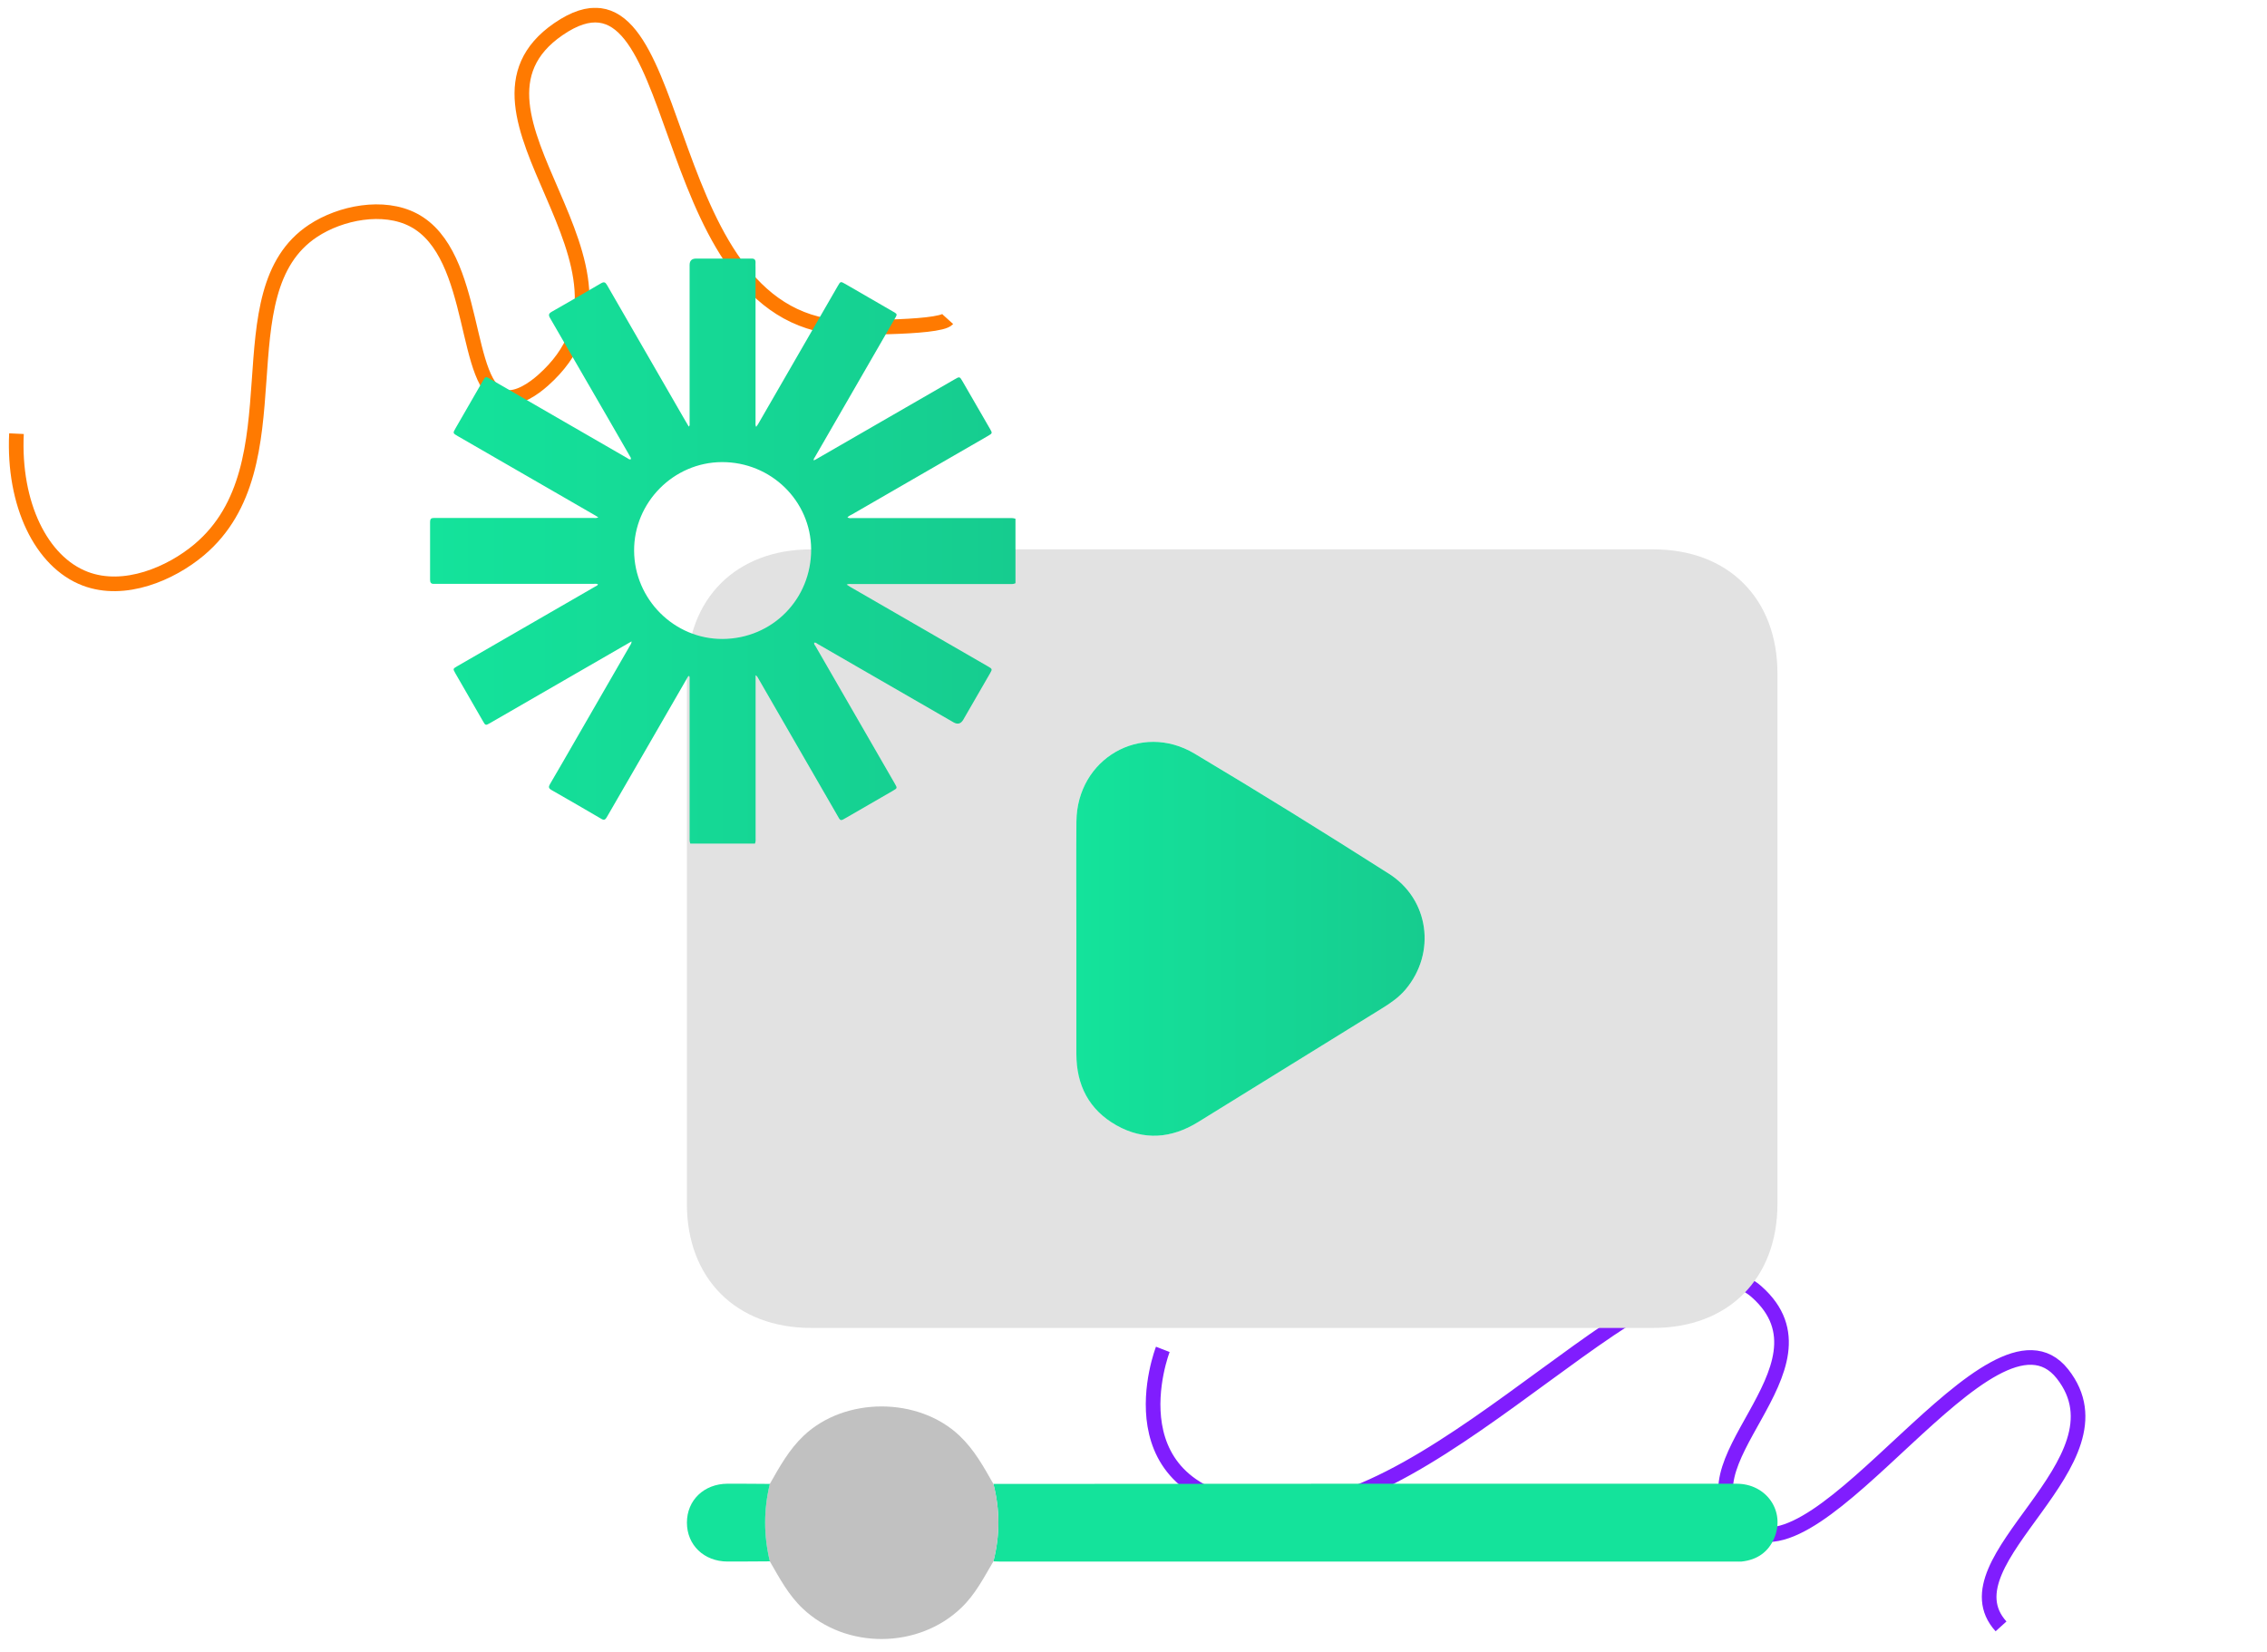 <svg width="129" height="94" viewBox="0 0 129 94" fill="none" xmlns="http://www.w3.org/2000/svg">
<g clip-path="url(#clip0_621_2675)">
<path d="M0.937 24.68C0.746 28.692 2.347 31.981 4.847 32.933C7.084 33.785 9.726 32.641 11.335 31.287C17.052 26.475 12.537 16.627 17.815 13.136C19.386 12.098 21.814 11.626 23.523 12.517C27.256 14.462 26.304 22.26 28.757 22.61C29.506 22.718 30.352 22.132 30.907 21.638C38.12 15.228 24.827 6.437 31.776 1.658C39.146 -3.409 36.987 17.295 47.413 18.597C47.702 18.633 53.426 18.719 53.929 18.161" stroke="#FF7A01" stroke-width="0.833" stroke-miterlimit="10"/>
<path d="M66.168 76.792C66.168 76.792 62.861 85.292 72.423 85.87C81.986 86.447 95.014 69.144 99.954 73.512C104.893 77.883 95.026 83.48 99.293 86.888C103.559 90.296 113.382 73.146 117.362 78.188C121.341 83.233 110.443 88.778 113.865 92.557" stroke="#801DFE" stroke-width="0.833" stroke-miterlimit="10"/>
<path d="M70.116 31.264C78.102 31.264 86.092 31.264 94.078 31.264C98.346 31.264 101.143 34.061 101.143 38.326C101.143 48.388 101.143 58.448 101.143 68.51C101.143 72.775 98.343 75.572 94.078 75.572C78.103 75.572 62.13 75.572 46.154 75.572C41.892 75.572 39.086 72.769 39.086 68.51C39.086 58.448 39.086 48.388 39.086 38.326C39.086 34.064 41.889 31.264 46.154 31.264C54.14 31.264 62.13 31.264 70.116 31.264ZM61.25 53.392C61.25 55.584 61.25 57.773 61.25 59.966C61.25 61.747 61.966 63.154 63.525 64.037C65.091 64.922 66.661 64.791 68.179 63.853C71.67 61.694 75.161 59.541 78.649 57.379C79.14 57.077 79.612 56.749 79.989 56.3C81.727 54.224 81.332 51.183 79.035 49.72C75.377 47.395 71.698 45.105 67.977 42.885C64.913 41.059 61.289 43.174 61.253 46.748C61.23 48.963 61.25 51.177 61.247 53.392H61.25Z" fill="#E2E2E2"/>
<path d="M56.53 84.45C63.151 84.447 69.775 84.442 76.396 84.439C83.872 84.439 91.348 84.436 98.824 84.439C100.514 84.439 101.602 85.998 100.963 87.527C100.628 88.332 99.975 88.776 99.099 88.868C99.007 88.876 98.915 88.868 98.821 88.868C84.838 88.868 70.857 88.868 56.874 88.868C56.758 88.868 56.644 88.859 56.527 88.857C56.905 87.389 56.905 85.918 56.527 84.45H56.53Z" fill="#14E39B"/>
<path d="M56.529 84.449C56.906 85.917 56.906 87.388 56.529 88.856C55.982 89.78 55.505 90.729 54.7 91.5C52.255 93.848 48.146 93.873 45.684 91.547C44.857 90.767 44.355 89.805 43.806 88.856C43.448 87.388 43.448 85.917 43.806 84.449C44.361 83.475 44.891 82.504 45.731 81.707C48.074 79.487 52.253 79.484 54.6 81.707C55.441 82.504 55.974 83.475 56.526 84.449H56.529Z" fill="#C1C1C1"/>
<path d="M43.808 84.449C43.45 85.917 43.45 87.388 43.808 88.856C43.003 88.859 42.199 88.87 41.394 88.867C40.056 88.861 39.088 87.926 39.088 86.653C39.088 85.379 40.056 84.446 41.394 84.438C42.199 84.435 43.003 84.444 43.808 84.449Z" fill="#14E39B"/>
<path d="M61.249 53.394C61.249 51.179 61.232 48.965 61.252 46.751C61.285 43.179 64.912 41.062 67.975 42.888C71.697 45.108 75.379 47.397 79.034 49.723C81.332 51.185 81.726 54.227 79.988 56.302C79.611 56.752 79.139 57.079 78.648 57.382C75.16 59.541 71.669 61.697 68.178 63.856C66.66 64.794 65.089 64.921 63.524 64.039C61.965 63.156 61.246 61.752 61.249 59.968C61.249 57.776 61.249 55.586 61.249 53.394Z" fill="url(#paint0_linear_621_2675)"/>
<path d="M42.949 48.01H39.28C39.227 47.882 39.241 47.749 39.241 47.618C39.241 44.652 39.241 41.685 39.241 38.722C39.241 38.636 39.261 38.544 39.214 38.464C39.141 38.486 39.125 38.544 39.1 38.591C38.309 39.962 37.518 41.333 36.724 42.707C35.995 43.969 35.265 45.232 34.535 46.495C34.46 46.625 34.393 46.703 34.227 46.606C33.281 46.051 32.329 45.501 31.377 44.957C31.219 44.866 31.202 44.782 31.294 44.627C31.752 43.85 32.201 43.065 32.651 42.285C33.713 40.445 34.776 38.605 35.836 36.763C35.878 36.69 35.939 36.624 35.939 36.502C35.775 36.596 35.636 36.674 35.501 36.754C32.961 38.219 30.425 39.685 27.886 41.15C27.636 41.294 27.622 41.289 27.486 41.05C26.959 40.137 26.432 39.221 25.905 38.306C25.769 38.067 25.771 38.059 26.005 37.922C28.627 36.407 31.249 34.895 33.872 33.38C33.927 33.347 34.002 33.333 34.027 33.252C33.941 33.205 33.849 33.227 33.763 33.227C30.819 33.227 27.872 33.227 24.928 33.227C24.85 33.227 24.775 33.224 24.697 33.227C24.539 33.236 24.473 33.166 24.473 33.005C24.475 31.901 24.475 30.796 24.473 29.692C24.473 29.539 24.537 29.475 24.684 29.478C24.767 29.478 24.85 29.478 24.933 29.478C27.878 29.478 30.825 29.478 33.769 29.478C33.852 29.478 33.944 29.498 34.046 29.442C33.98 29.401 33.933 29.367 33.886 29.342C33.272 28.987 32.659 28.635 32.046 28.279C30.048 27.128 28.052 25.973 26.054 24.822C25.76 24.652 25.76 24.652 25.932 24.355C26.446 23.465 26.959 22.574 27.472 21.683C27.631 21.411 27.631 21.414 27.897 21.569C30.494 23.071 33.092 24.572 35.692 26.07C35.753 26.107 35.811 26.17 35.897 26.137C35.919 26.057 35.864 26.001 35.834 25.946C35.456 25.288 35.079 24.633 34.701 23.978C33.569 22.019 32.437 20.057 31.299 18.098C31.197 17.923 31.224 17.84 31.399 17.74C32.334 17.207 33.267 16.669 34.196 16.125C34.363 16.028 34.441 16.05 34.538 16.216C35.989 18.739 37.443 21.259 38.9 23.778C38.994 23.945 39.094 24.108 39.194 24.278C39.261 24.214 39.241 24.156 39.241 24.103C39.241 23.803 39.241 23.506 39.241 23.207C39.241 20.498 39.241 17.79 39.241 15.081C39.241 14.837 39.365 14.715 39.613 14.715C40.426 14.715 41.239 14.715 42.052 14.715C42.288 14.715 42.524 14.721 42.76 14.715C42.932 14.71 43.001 14.784 42.993 14.951C42.987 15.026 42.993 15.104 42.993 15.181C42.993 18.126 42.993 21.073 42.993 24.017C42.993 24.103 42.974 24.192 43.029 24.294C43.074 24.231 43.107 24.189 43.135 24.142C44.65 21.52 46.162 18.897 47.674 16.275C47.827 16.008 47.83 16.006 48.102 16.161C48.956 16.655 49.811 17.146 50.663 17.643C51.118 17.909 51.093 17.826 50.83 18.284C49.345 20.859 47.858 23.434 46.373 26.009C46.342 26.062 46.284 26.112 46.306 26.204C46.356 26.179 46.395 26.165 46.428 26.143C49.056 24.625 51.687 23.11 54.315 21.592C54.606 21.422 54.609 21.42 54.781 21.719C55.3 22.616 55.816 23.512 56.335 24.408C56.474 24.647 56.474 24.661 56.224 24.805C53.649 26.293 51.077 27.777 48.501 29.265C48.41 29.317 48.302 29.353 48.221 29.445C48.324 29.512 48.421 29.484 48.515 29.484C51.473 29.484 54.434 29.484 57.392 29.484C57.523 29.484 57.656 29.473 57.784 29.523V33.191C57.659 33.255 57.526 33.236 57.395 33.236C54.415 33.236 51.437 33.236 48.457 33.236C48.371 33.236 48.282 33.219 48.177 33.269C48.254 33.319 48.313 33.36 48.371 33.394C50.993 34.909 53.616 36.421 56.238 37.936C56.468 38.07 56.471 38.086 56.335 38.322C55.827 39.199 55.322 40.079 54.815 40.956C54.678 41.192 54.493 41.243 54.26 41.108C51.684 39.621 49.112 38.136 46.537 36.652C46.476 36.615 46.42 36.552 46.331 36.574C46.306 36.663 46.373 36.718 46.409 36.779C47.91 39.385 49.414 41.988 50.916 44.594C51.063 44.852 51.066 44.852 50.805 45.004C49.939 45.504 49.07 46.003 48.207 46.506C47.794 46.747 47.841 46.742 47.622 46.359C46.132 43.778 44.644 41.197 43.154 38.616C43.118 38.555 43.093 38.48 42.996 38.428C42.996 38.541 42.996 38.63 42.996 38.719C42.996 41.691 42.996 44.663 42.996 47.638C42.996 47.768 43.015 47.901 42.951 48.026L42.949 48.01ZM41.123 36.363C43.95 36.346 46.17 34.096 46.157 31.26C46.143 28.504 43.867 26.284 41.073 26.298C38.325 26.312 36.069 28.593 36.083 31.343C36.097 34.112 38.373 36.38 41.125 36.363H41.123Z" fill="url(#paint1_linear_621_2675)"/>
</g>
<defs>
<linearGradient id="paint0_linear_621_2675" x1="61.243" y1="53.427" x2="81.068" y2="53.427" gradientUnits="userSpaceOnUse">
<stop stop-color="#14E39B"/>
<stop offset="1" stop-color="#16CC8F"/>
</linearGradient>
<linearGradient id="paint1_linear_621_2675" x1="24.475" y1="31.357" x2="57.784" y2="31.357" gradientUnits="userSpaceOnUse">
<stop stop-color="#14E39B"/>
<stop offset="1" stop-color="#16CC8F"/>
</linearGradient>
<clipPath id="clip0_621_2675">
<rect width="128.158" height="92.832" fill="white" transform="translate(0.506 0.449)"/>
</clipPath>
</defs>
</svg>
